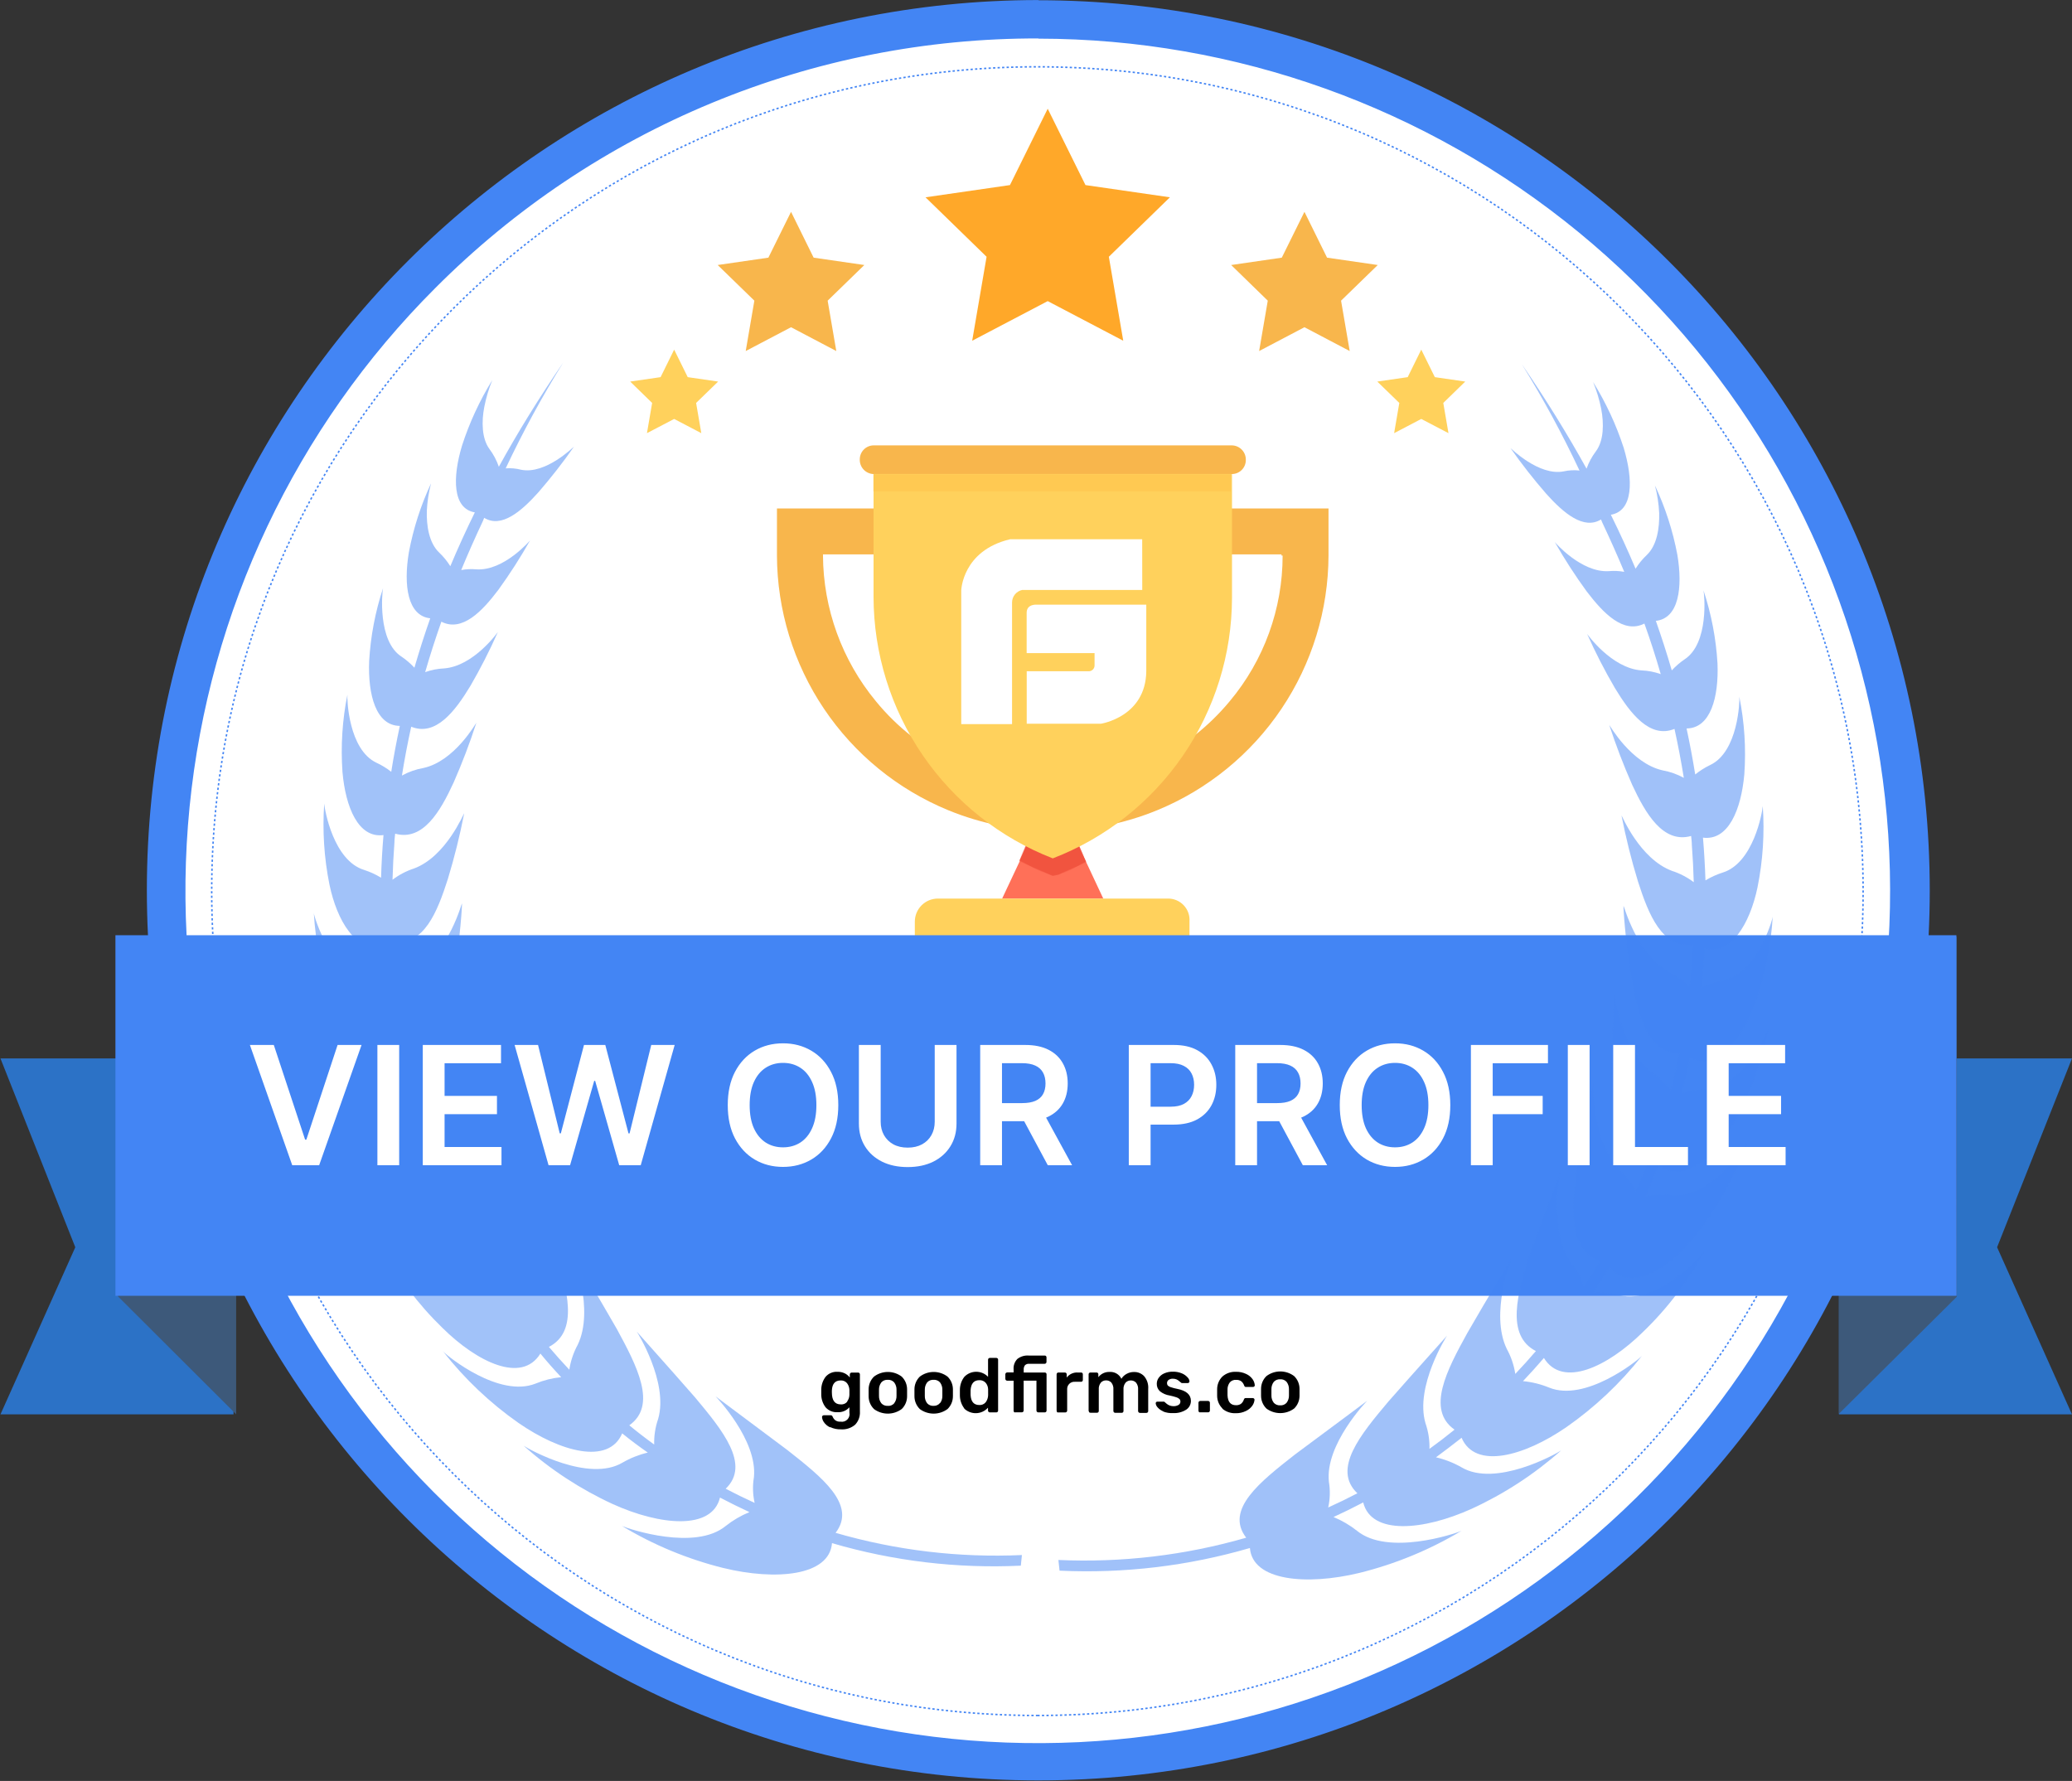 <svg width="2756" height="2369" viewBox="0 0 2756 2369" fill="none" xmlns="http://www.w3.org/2000/svg">
<rect x="0" y="0" width="2756" height="2369" fill="#333333" stroke="none"/>
<path d="M1381.06 2342.71C741.332 2342.71 220.878 1823.39 220.878 1184.46C220.878 545.522 741.332 25.862 1381.06 25.862C2020.8 25.862 2541.25 545.182 2541.25 1184.12C2541.25 1823.05 2020.8 2342.71 1381.06 2342.71Z" fill="white"/>
<path d="M1381.06 51.402C1643.34 51.566 1897.45 142.656 2100.09 309.153C2302.73 475.649 2441.38 707.252 2492.4 964.503C2543.43 1221.75 2503.68 1488.74 2379.92 1719.97C2256.17 1951.2 2056.06 2132.37 1813.7 2232.62C1571.34 2332.86 1301.72 2345.98 1050.77 2269.74C799.827 2193.5 583.077 2032.61 437.454 1814.49C291.831 1596.37 226.343 1334.5 252.147 1073.51C277.952 812.525 393.453 568.556 578.972 383.171C684.145 277.572 809.202 193.859 946.918 136.87C1084.63 79.881 1232.28 50.746 1381.32 51.147M1381.32 0.066C726.177 0.322 195.336 530.283 195.336 1184.12C195.336 1837.95 726.177 2368.25 1381.06 2368.25C2035.95 2368.25 2566.79 1838.2 2566.79 1184.46C2566.79 530.709 2035.87 0.322 1381.06 0.322L1381.32 0.066Z" fill="#4385F4"/>
<path d="M1379.87 2281.92C1986.4 2281.92 2478.16 1790.95 2478.16 1185.39C2478.16 579.832 1986.4 88.861 1379.87 88.861C773.344 88.861 281.582 579.832 281.582 1185.39C281.582 1790.95 773.344 2281.92 1379.87 2281.92Z" stroke="#4385F4" stroke-width="2" stroke-miterlimit="10" stroke-dasharray="3 3"/>
<path d="M1467.48 1195.27H1332.96L1355.95 1146.4L1375.79 1100.6H1424.74L1444.58 1146.4L1467.48 1195.27Z" fill="#FF7058"/>
<path d="M1553.05 1195.27H1247.4C1239.31 1195.29 1231.56 1198.51 1225.84 1204.21C1220.11 1209.92 1216.88 1217.66 1216.83 1225.75V1324.93H1582.16V1225.75C1582.45 1221.79 1581.9 1217.82 1580.57 1214.09C1579.23 1210.36 1577.12 1206.95 1574.39 1204.08C1571.66 1201.21 1568.35 1198.95 1564.69 1197.43C1561.03 1195.91 1557.09 1195.17 1553.13 1195.27" fill="#FFD15C"/>
<mask id="mask0_903_74" style="mask-type:luminance" maskUnits="userSpaceOnUse" x="1355" y="1099" width="90" height="66">
<path d="M1444.58 1146.4C1432.65 1152.71 1420.4 1158.39 1407.88 1163.43L1400.22 1164.96L1392.56 1161.9C1380.04 1156.86 1367.79 1151.18 1355.86 1144.87L1375.7 1099.07H1423.04L1444.58 1146.4Z" fill="white"/>
</mask>
<g mask="url(#mask0_903_74)">
<path d="M1487.15 1056.5H1313.38V1207.27H1487.15V1056.5Z" fill="#F1543F"/>
</g>
<path d="M1638.69 592.431H1161.92C1157.08 592.497 1152.47 594.447 1149.05 597.866C1145.63 601.284 1143.68 605.901 1143.61 610.735C1143.49 613.245 1143.86 615.756 1144.72 618.119C1145.58 620.482 1146.89 622.65 1148.6 624.497C1150.3 626.344 1152.36 627.833 1154.65 628.876C1156.93 629.919 1159.41 630.495 1161.92 630.572H1638.69C1643.54 630.528 1648.18 628.588 1651.62 625.167C1655.06 621.746 1657.02 617.116 1657.08 612.268C1657.21 609.75 1656.83 607.234 1655.97 604.865C1655.11 602.497 1653.78 600.324 1652.07 598.476C1650.36 596.628 1648.29 595.141 1645.99 594.103C1643.7 593.065 1641.21 592.496 1638.69 592.431ZM1033.44 676.374V738.948C1033.7 811.591 1055.47 882.53 1096.01 942.816C1136.54 1003.1 1194.01 1050.04 1261.19 1077.7C1350.29 1114.29 1450.23 1114.29 1539.34 1077.7C1606.51 1050.04 1663.99 1003.1 1704.52 942.816C1745.05 882.53 1766.82 811.591 1767.08 738.948V676.374H1033.44ZM1706.04 738.948C1706.09 809.792 1681.19 878.391 1635.72 932.714C1607 967.353 1571.04 995.276 1530.37 1014.52C1489.7 1033.75 1445.3 1043.84 1400.31 1044.07C1355.27 1044.17 1310.78 1034.22 1270.07 1014.96C1229.36 995.697 1193.46 967.6 1164.98 932.714C1119.91 878.16 1095.07 809.711 1094.66 738.948V737.415H1704.51V738.948H1706.04Z" fill="#F8B64C"/>
<path d="M1638.7 630.657V795.392C1638.56 870.444 1615.72 943.699 1573.17 1005.53C1530.62 1067.35 1470.36 1114.86 1400.31 1141.8C1330.17 1114.53 1269.9 1066.73 1227.37 1004.65C1184.84 942.572 1162.03 869.108 1161.92 793.859V630.657H1638.7Z" fill="#FFD15C"/>
<mask id="mask1_903_74" style="mask-type:luminance" maskUnits="userSpaceOnUse" x="1161" y="630" width="477" height="24">
<path d="M1637.16 630.657H1161.83V653.558H1637.16V630.657Z" fill="white"/>
</mask>
<g mask="url(#mask1_903_74)">
<path d="M1679.73 588.09H1119.26V696.125H1679.73V588.09Z" fill="#FFC952"/>
</g>
<path d="M1379.28 804.331C1379.28 804.331 1365.57 802.969 1365.57 815.058V868.778H1455.9V884.868C1455.94 885.975 1455.75 887.077 1455.33 888.102C1454.91 889.126 1454.27 890.049 1453.47 890.807C1452.66 891.565 1451.7 892.142 1450.65 892.498C1449.6 892.854 1448.49 892.981 1447.39 892.871H1365.65V962.681H1464.42C1464.42 962.681 1524.01 953.572 1524.69 892.871V804.331H1379.28ZM1519.25 717.324H1343.52C1279.92 732.392 1278.56 785.431 1278.56 785.431V963.192H1346.16V801.436C1346.15 797.523 1347.5 793.728 1349.96 790.688C1352.43 787.649 1355.86 785.552 1359.69 784.75H1519.33L1519.25 717.324Z" fill="white"/>
<path opacity="0.5" d="M827.066 2029.76L826.13 2029.16C826.13 2029.16 826.471 2029.42 827.066 2029.76ZM696.208 1923.42L695.527 1922.74C695.527 1922.74 695.782 1923.08 696.208 1923.42ZM589.529 1797.85L589.103 1797.17C589.103 1797.17 589.189 1797.85 589.529 1797.85ZM417.634 1215.19V1214.68C417.634 1214.68 417.208 1214.93 417.634 1215.27V1215.19ZM431.171 1068.5C431.212 1068.22 431.212 1067.93 431.171 1067.65C431.171 1067.65 431.086 1067.99 431.171 1068.5ZM462.076 923.775C462.076 923.775 462.161 923.519 462.076 923.689V923.775Z" fill="#4385F4"/>
<g opacity="0.5">
<path d="M1359.27 2068.49C1275.6 2072.29 1191.87 2062.31 1111.43 2038.95C1140.21 2001.58 1092.61 1964.54 1047.15 1928.7C999.473 1893.11 951.71 1857.44 951.71 1857.36C951.71 1857.27 1007.9 1915.33 1002.79 1965.05C1000.91 1976.36 1001.22 1987.92 1003.73 1999.11C990.675 1993.15 977.847 1986.88 965.247 1980.29C998.706 1948.2 960.82 1902.22 924.38 1858.64C885.897 1814.62 846.989 1771.46 846.989 1771.29C846.989 1771.12 889.558 1838.37 875.425 1887.41C871.619 1898.35 869.831 1909.89 870.147 1921.46C858.795 1913.29 847.755 1904.78 837.028 1895.92C874.659 1869.36 847.159 1816.92 820.426 1767.71C791.819 1717.74 762.276 1669.21 762.191 1669.04C762.105 1668.87 791.053 1742.09 768.406 1788.83C762.796 1799.13 759.022 1810.34 757.253 1821.94C747.887 1812.01 738.834 1801.91 730.093 1791.63C770.364 1770.86 754.698 1715.01 737.585 1661.63C718.599 1607.66 698.166 1556.92 698.422 1556.15C698.677 1555.39 713.661 1632.09 683.352 1675.34C675.975 1684.7 670.219 1695.24 666.324 1706.5C659.059 1695.15 652.078 1683.8 645.38 1672.45C687.95 1657.46 682.756 1599.91 675.179 1545.43C665.899 1489.75 654.49 1437.39 654.49 1436.79C654.49 1436.2 656.874 1513.42 619.924 1551.39C611.236 1559.64 603.934 1569.24 598.298 1579.82C594.949 1572.1 591.686 1564.33 588.507 1556.49C586.038 1550.45 583.74 1544.4 581.441 1538.36C624.606 1530.27 628.523 1475.79 629.715 1423.94C629.715 1371.07 626.564 1321.1 626.394 1320.59C626.224 1320.08 617.88 1391.5 577.184 1422.32C567.665 1428.94 559.271 1437.05 552.323 1446.33C548.066 1429.98 544.263 1413.58 540.915 1397.12C583.484 1395.93 595.318 1346.04 603.747 1297.6C612.176 1249.16 614.9 1202.16 614.475 1201.65C614.049 1201.14 597.447 1266.1 554.877 1289.34C544.754 1294.36 535.522 1301 527.548 1309.01C525.505 1290.39 524 1271.75 523.036 1253.07C564.072 1258.01 581.611 1213.06 595.659 1169.39C604.425 1140.55 611.7 1111.28 617.455 1081.7C616.859 1081.7 593.445 1139.42 550.621 1155.26C540.342 1158.62 530.701 1163.68 522.099 1170.24C522.553 1153.61 523.404 1137.06 524.653 1120.61C524.653 1116.69 525.249 1112.86 525.59 1108.94C562.625 1119.24 585.698 1079.32 603.407 1040.83C614.812 1014.88 624.9 988.373 633.631 961.404C633.205 961.404 604.939 1012.48 563.136 1021.59C553.135 1023.33 543.495 1026.72 534.614 1031.64C538.077 1009.9 542.192 988.25 546.96 966.682C579.483 979.878 605.195 946.25 625.543 912.622C639.074 889.327 651.323 865.312 662.238 840.683C662.238 840.683 630.14 886.23 590.466 889.125C581.948 889.497 573.537 891.162 565.52 894.063C571.99 871.701 579.17 849.339 587.06 826.977C614.645 841.024 641.208 813.355 663.004 784.409C678.232 763.358 692.274 741.473 705.062 718.856C705.062 718.856 670.241 759.72 633.716 757.337C626.95 756.729 620.134 757.044 613.453 758.273C622.421 736.592 632.042 714.855 642.315 693.06L644.018 688.804C666.92 702.936 693.398 680.29 716.216 654.75C733.017 635.386 748.79 615.153 763.468 594.134C763.042 594.134 726.007 631.423 693.228 624.868C686.513 623.098 679.549 622.465 672.625 622.995C695.434 574.594 721.019 527.55 749.249 482.097C716.897 529.347 688.545 575.319 663.515 620.866C660.626 612.475 656.462 604.578 651.17 597.454C640.612 583.322 640.442 560.506 644.188 541.095C646.588 528.947 650.152 517.059 654.831 505.594C637.956 532.902 624.435 562.143 614.56 592.687C601.619 635.68 601.959 676.544 631.588 681.567C619.838 705.461 608.969 729.327 598.979 753.165C594.836 746.513 589.857 740.419 584.165 735.032C570.628 722.176 567.137 699.275 567.733 679.439C568.335 667.103 570.218 654.862 573.353 642.916C559.677 672.2 549.751 703.092 543.809 734.861C536.573 778.45 542.022 819.144 572.246 822.465C564.583 844.316 557.574 866.224 551.216 888.188C546.127 882.664 540.413 877.75 534.189 873.545C501.836 852.858 508.307 787.304 509.498 782.366C499.146 813.747 492.935 846.345 491.023 879.334C489.235 924.285 500.133 965.235 531.72 965.575V966.086C527.406 986.121 523.632 1006.3 520.396 1026.62C514.351 1021.88 507.78 1017.85 500.814 1014.61C463.438 997.075 461.48 929.479 462.076 924.115C455.306 957.892 453.101 992.424 455.52 1026.79C459.607 1073.78 476.635 1115.24 510.094 1110.81C508.505 1129.66 507.427 1148.56 506.859 1167.51C499.755 1163.16 492.151 1159.67 484.212 1157.13C443.601 1144.61 431.852 1077.44 431.256 1068.93C428.75 1104.89 431.07 1141.02 438.152 1176.37C448.199 1224.89 473.74 1267.55 507.881 1256.82C508.846 1274.19 510.265 1291.56 512.138 1308.92C503.698 1304.92 494.766 1302.06 485.574 1300.41C440.451 1293 418.826 1221.83 417.463 1215.27C419.797 1253.8 427.447 1291.82 440.195 1328.25C458.075 1378.73 491.79 1420.96 526.611 1402.49C529.903 1418.32 533.593 1434.13 537.679 1449.91C527.727 1446.58 517.346 1444.72 506.859 1444.37C457.649 1443.09 424.019 1368.26 422.997 1363.66C431.058 1404.24 444.876 1443.46 464.034 1480.13C491.108 1531.8 534.189 1572.33 567.989 1544.83C573.267 1558.74 578.943 1572.56 585.017 1586.29C573.642 1584.01 561.988 1583.46 550.45 1584.67C498.09 1590.46 450.412 1514.35 449.901 1511.54C464.645 1553.39 485.534 1592.82 511.882 1628.52C549.258 1679.6 602.215 1716.21 632.865 1680.36C639.676 1691.72 646.771 1703.07 654.149 1714.42C642.506 1713.73 630.826 1714.79 619.498 1717.57C567.308 1730.85 506.178 1659 507.2 1658.4C528.576 1698.41 556.034 1734.85 588.592 1766.43C634.653 1811.98 694.079 1840.76 718.77 1800.49C727.738 1811.39 736.961 1821.86 746.44 1831.9C734.73 1833.04 723.254 1835.91 712.384 1840.42C664.111 1859.66 596 1804.66 589.529 1797.85C618.051 1834.24 651.789 1866.23 689.652 1892.77C745.248 1931.26 809.613 1948.96 827.577 1906.65C838.588 1915.56 849.94 1924.08 861.633 1932.19C849.833 1934.99 838.503 1939.49 828.003 1945.56C783.39 1972.12 704.552 1928.53 696.549 1923.08C731.891 1954.61 771.715 1980.72 814.721 2000.55C878.15 2029.42 947.027 2035.72 957.669 1992.04C970.497 1998.8 983.552 2005.24 996.833 2011.37C985.494 2016.02 974.861 2022.24 965.247 2029.84C924.806 2063.21 837.538 2034.27 827.322 2029.84C869.158 2055.06 914.527 2073.88 961.926 2085.69C1031.74 2102.72 1103.17 2096.42 1106.66 2052.66C1188.14 2076.52 1273.02 2086.65 1357.82 2082.62L1359.27 2068.49Z" fill="#4385F4"/>
</g>
<path d="M1711.32 1865.96C1713.47 1863.12 1714.58 1859.64 1714.47 1856.08C1714.47 1855.4 1714.47 1854.07 1714.47 1852.08C1714.47 1850.09 1714.47 1848.76 1714.47 1848.08C1714.6 1844.49 1713.48 1840.98 1711.32 1838.12C1710.25 1836.94 1708.93 1836.02 1707.46 1835.42C1705.98 1834.83 1704.39 1834.59 1702.8 1834.71C1701.22 1834.6 1699.63 1834.84 1698.16 1835.43C1696.68 1836.02 1695.36 1836.94 1694.29 1838.12C1692.13 1840.98 1691.01 1844.49 1691.14 1848.08V1856.08C1691.01 1859.64 1692.13 1863.13 1694.29 1865.96C1695.36 1867.13 1696.68 1868.04 1698.16 1868.63C1699.63 1869.22 1701.22 1869.47 1702.8 1869.36C1704.39 1869.48 1705.98 1869.24 1707.46 1868.65C1708.93 1868.06 1710.25 1867.14 1711.32 1865.96ZM1684.41 1873.53C1682.16 1871.31 1680.38 1868.66 1679.16 1865.73C1677.95 1862.81 1677.33 1859.67 1677.35 1856.51V1847.48C1677.33 1844.31 1677.96 1841.17 1679.19 1838.24C1680.42 1835.31 1682.22 1832.67 1684.5 1830.46C1689.81 1826.44 1696.28 1824.27 1702.93 1824.27C1709.59 1824.27 1716.06 1826.44 1721.37 1830.46C1723.64 1832.67 1725.45 1835.31 1726.68 1838.24C1727.91 1841.17 1728.53 1844.31 1728.52 1847.48C1728.52 1848.28 1728.52 1849.78 1728.52 1851.99C1728.52 1854.21 1728.52 1855.71 1728.52 1856.51C1728.53 1859.67 1727.92 1862.81 1726.7 1865.73C1725.49 1868.66 1723.7 1871.31 1721.45 1873.53C1716.09 1877.53 1709.58 1879.69 1702.89 1879.69C1696.2 1879.69 1689.69 1877.53 1684.33 1873.53H1684.41ZM1626.01 1873.53C1623.75 1871.31 1621.96 1868.66 1620.75 1865.74C1619.54 1862.81 1618.92 1859.67 1618.94 1856.51V1847.99C1618.92 1844.83 1619.54 1841.69 1620.75 1838.76C1621.96 1835.84 1623.75 1833.19 1626.01 1830.97C1630.97 1826.66 1637.41 1824.44 1643.97 1824.75C1648.68 1824.62 1653.35 1825.61 1657.6 1827.65C1661 1829.18 1663.94 1831.59 1666.11 1834.63C1667.76 1836.96 1668.76 1839.7 1669 1842.54C1669.04 1842.86 1668.99 1843.18 1668.88 1843.48C1668.76 1843.78 1668.57 1844.04 1668.32 1844.25C1667.84 1844.7 1667.2 1844.94 1666.54 1844.93H1657.43C1656.85 1844.99 1656.28 1844.84 1655.81 1844.5C1655.35 1844.01 1655 1843.43 1654.79 1842.8C1654.04 1840.57 1652.64 1838.62 1650.78 1837.18C1648.88 1835.97 1646.65 1835.38 1644.4 1835.48C1642.83 1835.33 1641.24 1835.54 1639.77 1836.1C1638.29 1836.67 1636.96 1837.56 1635.89 1838.71C1633.69 1841.59 1632.57 1845.15 1632.74 1848.76V1855.91C1633.13 1864.77 1636.88 1869.19 1643.97 1869.19C1646.25 1869.3 1648.51 1868.71 1650.44 1867.49C1652.32 1866.04 1653.72 1864.05 1654.45 1861.79C1654.63 1861.18 1654.95 1860.63 1655.38 1860.17C1655.87 1859.79 1656.47 1859.61 1657.09 1859.66H1666.2C1666.86 1859.64 1667.5 1859.89 1667.98 1860.34C1668.23 1860.54 1668.42 1860.81 1668.54 1861.1C1668.65 1861.4 1668.7 1861.72 1668.66 1862.04C1668.38 1864.83 1667.39 1867.5 1665.77 1869.79C1663.6 1872.85 1660.66 1875.28 1657.26 1876.85C1652.97 1878.97 1648.24 1879.99 1643.46 1879.83C1637 1880.11 1630.67 1877.92 1625.75 1873.7L1626.01 1873.53ZM1594.76 1878.05C1594.54 1877.82 1594.37 1877.56 1594.25 1877.26C1594.14 1876.97 1594.08 1876.66 1594.08 1876.34V1865.96C1594.08 1865.3 1594.34 1864.67 1594.81 1864.21C1595.27 1863.75 1595.9 1863.49 1596.55 1863.49H1606.85C1607.51 1863.49 1608.14 1863.75 1608.6 1864.21C1609.06 1864.67 1609.32 1865.3 1609.32 1865.96V1876.26C1609.32 1876.89 1609.08 1877.5 1608.64 1877.96C1608.41 1878.2 1608.13 1878.38 1607.82 1878.5C1607.51 1878.61 1607.18 1878.66 1606.85 1878.64H1596.55C1596.2 1878.73 1595.83 1878.74 1595.48 1878.66C1595.13 1878.59 1594.79 1878.44 1594.51 1878.22L1594.76 1878.05ZM1547.43 1877.45C1544.45 1876.26 1541.8 1874.4 1539.68 1872C1538.29 1870.53 1537.43 1868.65 1537.21 1866.64C1537.2 1866.34 1537.26 1866.03 1537.38 1865.76C1537.49 1865.48 1537.67 1865.23 1537.89 1865.02C1538.11 1864.82 1538.36 1864.66 1538.64 1864.56C1538.92 1864.46 1539.21 1864.41 1539.51 1864.42H1548.02C1548.31 1864.44 1548.6 1864.52 1548.85 1864.67C1549.1 1864.82 1549.32 1865.03 1549.47 1865.28L1551.77 1867.23C1552.98 1868.26 1554.36 1869.07 1555.86 1869.62C1557.46 1870.2 1559.17 1870.49 1560.88 1870.47C1563.2 1870.56 1565.5 1870 1567.52 1868.85C1568.32 1868.4 1568.97 1867.75 1569.42 1866.95C1569.87 1866.16 1570.1 1865.25 1570.07 1864.34C1570.12 1863.12 1569.7 1861.93 1568.88 1861.02C1567.69 1859.91 1566.26 1859.1 1564.71 1858.64C1561.75 1857.67 1558.74 1856.87 1555.68 1856.25C1550.98 1855.53 1546.55 1853.6 1542.83 1850.63C1541.45 1849.36 1540.36 1847.8 1539.64 1846.07C1538.92 1844.33 1538.58 1842.46 1538.66 1840.59C1538.67 1837.81 1539.53 1835.11 1541.13 1832.84C1542.98 1830.22 1545.51 1828.16 1548.45 1826.88C1552.09 1825.27 1556.04 1824.48 1560.03 1824.58C1564.11 1824.49 1568.17 1825.24 1571.95 1826.8C1574.84 1827.96 1577.43 1829.77 1579.52 1832.07C1581.04 1833.5 1581.98 1835.44 1582.16 1837.52C1582.14 1838.1 1581.9 1838.65 1581.49 1839.06C1581.08 1839.47 1580.53 1839.71 1579.95 1839.74H1572.29C1571.96 1839.74 1571.63 1839.67 1571.33 1839.52C1571.03 1839.37 1570.78 1839.15 1570.58 1838.88L1568.29 1837.01C1567.25 1836.09 1566.07 1835.35 1564.79 1834.8C1563.31 1834.21 1561.71 1833.92 1560.11 1833.95C1558.05 1833.82 1556.01 1834.39 1554.32 1835.56C1553.67 1836.06 1553.14 1836.71 1552.79 1837.45C1552.43 1838.19 1552.26 1839 1552.28 1839.82C1552.23 1840.92 1552.56 1842 1553.22 1842.89C1554.3 1843.98 1555.65 1844.77 1557.13 1845.18C1559.91 1846.12 1562.76 1846.86 1565.65 1847.4C1577.91 1849.78 1584.04 1855.12 1584.04 1863.4C1584.06 1865.73 1583.5 1868.03 1582.4 1870.09C1581.3 1872.14 1579.69 1873.89 1577.74 1875.15C1572.5 1878.44 1566.37 1880.02 1560.2 1879.66C1555.79 1879.89 1551.38 1879.2 1547.26 1877.62L1547.43 1877.45ZM1448.67 1878.05C1448.44 1877.82 1448.27 1877.56 1448.15 1877.26C1448.04 1876.97 1447.98 1876.66 1447.98 1876.34V1828.16C1447.96 1827.83 1448.01 1827.5 1448.13 1827.19C1448.25 1826.88 1448.43 1826.6 1448.67 1826.37C1449.12 1825.93 1449.73 1825.69 1450.37 1825.69H1458.46C1458.79 1825.66 1459.12 1825.71 1459.43 1825.82C1459.74 1825.94 1460.02 1826.12 1460.26 1826.35C1460.49 1826.59 1460.67 1826.87 1460.79 1827.18C1460.9 1827.49 1460.95 1827.83 1460.93 1828.16V1831.9C1462.66 1829.65 1464.91 1827.84 1467.49 1826.63C1470.07 1825.41 1472.89 1824.83 1475.74 1824.92C1478.99 1824.67 1482.24 1825.4 1485.07 1827.03C1487.89 1828.65 1490.16 1831.09 1491.58 1834.03C1493.28 1831.26 1495.69 1829 1498.56 1827.48C1501.52 1825.83 1504.87 1824.98 1508.26 1825.01C1510.82 1824.92 1513.37 1825.39 1515.74 1826.37C1518.1 1827.35 1520.23 1828.83 1521.97 1830.71C1525.89 1835.48 1527.78 1841.59 1527.25 1847.74V1877.02C1527.25 1877.66 1527 1878.27 1526.57 1878.73C1526.34 1878.96 1526.06 1879.14 1525.75 1879.26C1525.44 1879.38 1525.11 1879.43 1524.78 1879.41H1516.27C1515.61 1879.41 1514.98 1879.15 1514.52 1878.68C1514.06 1878.22 1513.8 1877.59 1513.8 1876.94V1848.42C1514.09 1845.09 1513.11 1841.78 1511.07 1839.14C1510.16 1838.19 1509.06 1837.44 1507.85 1836.94C1506.63 1836.44 1505.32 1836.2 1504.01 1836.24C1502.73 1836.22 1501.47 1836.47 1500.29 1836.97C1499.12 1837.47 1498.06 1838.21 1497.19 1839.14C1495.09 1841.75 1494.08 1845.08 1494.38 1848.42V1876.94C1494.38 1877.57 1494.14 1878.18 1493.7 1878.64C1493.47 1878.88 1493.19 1879.06 1492.88 1879.18C1492.58 1879.29 1492.25 1879.34 1491.92 1879.32H1483.4C1482.75 1879.32 1482.12 1879.06 1481.66 1878.6C1481.19 1878.14 1480.93 1877.51 1480.93 1876.85V1848.33C1481.24 1845.01 1480.27 1841.69 1478.21 1839.05C1477.3 1838.1 1476.21 1837.35 1474.99 1836.85C1473.77 1836.35 1472.46 1836.11 1471.14 1836.16C1469.87 1836.14 1468.6 1836.39 1467.43 1836.88C1466.26 1837.38 1465.2 1838.12 1464.33 1839.05C1462.23 1841.67 1461.22 1844.99 1461.52 1848.33V1876.85C1461.52 1877.49 1461.28 1878.1 1460.84 1878.56C1460.61 1878.79 1460.33 1878.97 1460.02 1879.09C1459.71 1879.21 1459.38 1879.26 1459.05 1879.24H1450.54C1450.13 1879.27 1449.71 1879.19 1449.34 1879.01C1448.97 1878.83 1448.65 1878.56 1448.41 1878.22L1448.67 1878.05ZM1406.1 1878.05C1405.88 1877.82 1405.7 1877.56 1405.59 1877.26C1405.47 1876.97 1405.41 1876.66 1405.41 1876.34V1828.24C1405.39 1827.9 1405.44 1827.56 1405.56 1827.23C1405.68 1826.91 1405.86 1826.62 1406.1 1826.37C1406.32 1826.15 1406.59 1825.98 1406.88 1825.86C1407.17 1825.74 1407.48 1825.68 1407.8 1825.69H1416.31C1416.65 1825.68 1416.99 1825.73 1417.3 1825.86C1417.62 1825.98 1417.91 1826.17 1418.15 1826.41C1418.38 1826.65 1418.57 1826.94 1418.7 1827.25C1418.82 1827.57 1418.88 1827.9 1418.87 1828.24V1832.41C1420.57 1830.16 1422.81 1828.36 1425.38 1827.19C1427.95 1826.01 1430.78 1825.5 1433.6 1825.69H1437.85C1438.18 1825.66 1438.52 1825.71 1438.83 1825.82C1439.14 1825.94 1439.42 1826.12 1439.66 1826.35C1439.89 1826.59 1440.07 1826.87 1440.19 1827.18C1440.3 1827.49 1440.35 1827.83 1440.32 1828.16V1835.65C1440.32 1836.28 1440.08 1836.89 1439.64 1837.35C1439.41 1837.59 1439.13 1837.77 1438.82 1837.89C1438.51 1838 1438.18 1838.05 1437.85 1838.03H1429.76C1428.38 1837.92 1426.99 1838.1 1425.69 1838.58C1424.39 1839.06 1423.2 1839.81 1422.22 1840.79C1421.24 1841.77 1420.49 1842.96 1420.01 1844.26C1419.53 1845.56 1419.35 1846.95 1419.46 1848.33V1876.34C1419.46 1877 1419.2 1877.63 1418.74 1878.09C1418.28 1878.55 1417.65 1878.81 1416.99 1878.81H1407.37C1407.05 1878.84 1406.73 1878.8 1406.42 1878.7C1406.11 1878.6 1405.83 1878.43 1405.59 1878.22L1406.1 1878.05ZM1348.88 1878.05C1348.66 1877.82 1348.49 1877.56 1348.37 1877.26C1348.25 1876.97 1348.2 1876.66 1348.2 1876.34V1836.59H1339.69C1339.03 1836.59 1338.4 1836.33 1337.94 1835.86C1337.48 1835.4 1337.22 1834.77 1337.22 1834.12V1828.07C1337.22 1827.42 1337.48 1826.79 1337.94 1826.33C1338.4 1825.86 1339.03 1825.6 1339.69 1825.6H1348.2V1821.52C1348 1818.98 1348.34 1816.43 1349.21 1814.03C1350.07 1811.64 1351.44 1809.46 1353.22 1807.64C1357.54 1804.3 1362.94 1802.69 1368.38 1803.13H1389.49C1389.82 1803.1 1390.16 1803.15 1390.47 1803.26C1390.78 1803.38 1391.06 1803.56 1391.3 1803.79C1391.53 1804.03 1391.71 1804.31 1391.83 1804.62C1391.94 1804.93 1391.99 1805.27 1391.96 1805.6V1811.64C1391.96 1812.3 1391.7 1812.92 1391.24 1813.39C1390.78 1813.85 1390.15 1814.11 1389.49 1814.11H1368.89C1367.87 1814 1366.83 1814.12 1365.86 1814.46C1364.89 1814.8 1364.01 1815.35 1363.27 1816.07C1362.04 1817.83 1361.47 1819.97 1361.65 1822.11V1825.69H1389.58C1389.91 1825.66 1390.24 1825.71 1390.55 1825.82C1390.86 1825.94 1391.15 1826.12 1391.38 1826.35C1391.62 1826.59 1391.8 1826.87 1391.91 1827.18C1392.03 1827.49 1392.07 1827.83 1392.05 1828.16V1876.34C1392.05 1876.98 1391.8 1877.59 1391.37 1878.05C1391.14 1878.28 1390.86 1878.46 1390.55 1878.58C1390.24 1878.7 1389.91 1878.75 1389.58 1878.73H1381.07C1380.41 1878.73 1379.78 1878.47 1379.32 1878C1378.86 1877.54 1378.6 1876.91 1378.6 1876.26V1836.5H1361.57V1876.26C1361.57 1876.89 1361.32 1877.5 1360.89 1877.96C1360.66 1878.2 1360.38 1878.38 1360.07 1878.5C1359.76 1878.61 1359.43 1878.66 1359.1 1878.64H1350.59C1350.21 1878.76 1349.81 1878.78 1349.43 1878.71C1349.04 1878.63 1348.68 1878.46 1348.37 1878.22L1348.88 1878.05ZM1311.17 1865.19C1313.13 1862.49 1314.23 1859.25 1314.32 1855.91C1314.32 1855.12 1314.32 1853.81 1314.32 1851.99C1314.32 1850.18 1314.32 1848.84 1314.32 1847.99C1314.24 1844.89 1313.13 1841.89 1311.17 1839.48C1310.11 1838.27 1308.8 1837.32 1307.32 1836.7C1305.85 1836.08 1304.25 1835.81 1302.65 1835.9C1295.39 1835.9 1291.5 1840.39 1290.99 1849.36V1855.49C1291.44 1864.45 1295.33 1868.94 1302.65 1868.94C1304.27 1869.04 1305.88 1868.75 1307.36 1868.1C1308.85 1867.45 1310.15 1866.45 1311.17 1865.19ZM1282.81 1873.7C1278.9 1868.66 1276.77 1862.46 1276.77 1856.08V1848.93C1276.73 1842.58 1278.83 1836.4 1282.73 1831.39C1284.77 1829.28 1287.22 1827.59 1289.92 1826.44C1292.63 1825.29 1295.54 1824.7 1298.48 1824.7C1301.42 1824.7 1304.33 1825.29 1307.04 1826.44C1309.74 1827.59 1312.19 1829.28 1314.23 1831.39V1808.75C1314.21 1808.42 1314.26 1808.09 1314.38 1807.78C1314.49 1807.47 1314.68 1807.19 1314.91 1806.96C1315.37 1806.52 1315.98 1806.28 1316.61 1806.28H1325.13C1325.46 1806.25 1325.79 1806.3 1326.1 1806.41C1326.41 1806.53 1326.7 1806.71 1326.93 1806.94C1327.17 1807.18 1327.35 1807.46 1327.46 1807.77C1327.58 1808.08 1327.62 1808.42 1327.6 1808.75V1876.34C1327.6 1876.98 1327.35 1877.59 1326.92 1878.05C1326.69 1878.28 1326.41 1878.46 1326.1 1878.58C1325.79 1878.7 1325.46 1878.75 1325.13 1878.73H1316.61C1315.96 1878.73 1315.33 1878.47 1314.87 1878C1314.41 1877.54 1314.15 1876.91 1314.15 1876.26V1872.51C1312.13 1874.74 1309.68 1876.54 1306.95 1877.79C1304.21 1879.04 1301.25 1879.72 1298.24 1879.78C1295.24 1879.85 1292.25 1879.3 1289.47 1878.16C1286.68 1877.03 1284.16 1875.34 1282.05 1873.19L1282.81 1873.7ZM1250.29 1866.64C1252.44 1863.8 1253.55 1860.32 1253.44 1856.76C1253.44 1856.08 1253.44 1854.75 1253.44 1852.76C1253.44 1850.77 1253.44 1849.44 1253.44 1848.76C1253.57 1845.18 1252.46 1841.66 1250.29 1838.8C1249.23 1837.62 1247.91 1836.7 1246.43 1836.11C1244.95 1835.52 1243.36 1835.27 1241.78 1835.39C1240.19 1835.28 1238.6 1835.52 1237.13 1836.11C1235.65 1836.7 1234.33 1837.62 1233.26 1838.8C1231.1 1841.66 1229.99 1845.18 1230.11 1848.76V1856.76C1229.98 1860.32 1231.1 1863.81 1233.26 1866.64C1234.34 1867.81 1235.66 1868.72 1237.13 1869.31C1238.61 1869.9 1240.19 1870.15 1241.78 1870.04C1243.46 1870.12 1245.14 1869.8 1246.67 1869.08C1248.2 1868.37 1249.53 1867.3 1250.55 1865.96L1250.29 1866.64ZM1223.39 1874.21C1221.13 1871.99 1219.35 1869.34 1218.14 1866.41C1216.92 1863.49 1216.31 1860.35 1216.32 1857.19V1848.16C1216.31 1844.99 1216.93 1841.85 1218.16 1838.92C1219.39 1836 1221.2 1833.35 1223.47 1831.14C1228.78 1827.12 1235.25 1824.95 1241.91 1824.95C1248.56 1824.95 1255.03 1827.12 1260.34 1831.14C1262.61 1833.35 1264.42 1836 1265.65 1838.92C1266.88 1841.85 1267.5 1844.99 1267.49 1848.16C1267.49 1848.96 1267.49 1850.46 1267.49 1852.68C1267.49 1854.89 1267.49 1856.39 1267.49 1857.19C1267.51 1860.35 1266.89 1863.49 1265.68 1866.41C1264.46 1869.34 1262.68 1871.99 1260.42 1874.21C1255.06 1878.21 1248.55 1880.37 1241.86 1880.37C1235.18 1880.37 1228.67 1878.21 1223.3 1874.21H1223.39ZM1189.33 1866.64C1191.48 1863.8 1192.59 1860.32 1192.48 1856.76C1192.48 1856.08 1192.48 1854.75 1192.48 1852.76C1192.48 1850.77 1192.48 1849.44 1192.48 1848.76C1192.61 1845.18 1191.5 1841.66 1189.33 1838.8C1188.27 1837.62 1186.95 1836.7 1185.47 1836.11C1184 1835.52 1182.4 1835.27 1180.82 1835.39C1179.23 1835.28 1177.64 1835.52 1176.17 1836.11C1174.69 1836.7 1173.37 1837.62 1172.3 1838.8C1170.14 1841.66 1169.03 1845.18 1169.15 1848.76V1856.76C1169.03 1860.32 1170.14 1863.81 1172.3 1866.64C1173.38 1867.81 1174.7 1868.72 1176.17 1869.31C1177.65 1869.9 1179.23 1870.15 1180.82 1870.04C1182.57 1870.2 1184.34 1869.9 1185.94 1869.19C1187.55 1868.47 1188.95 1867.36 1190.01 1865.96L1189.33 1866.64ZM1162.43 1874.21C1160.18 1871.99 1158.39 1869.34 1157.18 1866.41C1155.96 1863.49 1155.35 1860.35 1155.36 1857.19V1848.16C1155.35 1844.99 1155.97 1841.85 1157.2 1838.92C1158.43 1836 1160.24 1833.35 1162.51 1831.14C1167.82 1827.12 1174.29 1824.95 1180.95 1824.95C1187.6 1824.95 1194.07 1827.12 1199.38 1831.14C1201.66 1833.35 1203.46 1836 1204.69 1838.92C1205.92 1841.85 1206.55 1844.99 1206.53 1848.16C1206.53 1848.96 1206.53 1850.46 1206.53 1852.68C1206.53 1854.89 1206.53 1856.39 1206.53 1857.19C1206.55 1860.35 1205.93 1863.49 1204.72 1866.41C1203.5 1869.34 1201.72 1871.99 1199.46 1874.21C1194.1 1878.21 1187.59 1880.37 1180.9 1880.37C1174.22 1880.37 1167.71 1878.21 1162.34 1874.21H1162.43ZM1126.67 1864.42C1128.63 1861.82 1129.73 1858.66 1129.82 1855.4C1129.82 1854.83 1129.82 1853.75 1129.82 1852.17C1129.82 1850.58 1129.82 1849.5 1129.82 1848.93C1129.73 1845.67 1128.63 1842.51 1126.67 1839.91C1125.64 1838.67 1124.33 1837.69 1122.85 1837.05C1121.37 1836.42 1119.76 1836.14 1118.16 1836.24C1110.78 1836.24 1106.89 1840.73 1106.49 1849.7V1852.17C1106.49 1862.78 1110.41 1868.09 1118.24 1868.09C1119.98 1868.24 1121.73 1867.95 1123.33 1867.23C1124.92 1866.52 1126.31 1865.4 1127.35 1864L1126.67 1864.42ZM1103.77 1898.48C1100.53 1896.93 1097.77 1894.55 1095.76 1891.58C1094.39 1889.62 1093.57 1887.33 1093.38 1884.94C1093.37 1884.63 1093.42 1884.31 1093.54 1884.02C1093.65 1883.72 1093.83 1883.46 1094.06 1883.24C1094.52 1882.8 1095.13 1882.56 1095.76 1882.56H1104.87C1105.45 1882.53 1106.01 1882.68 1106.49 1882.98C1107.03 1883.42 1107.42 1884.01 1107.6 1884.69C1108.36 1886.44 1109.52 1887.99 1111 1889.2C1113.04 1890.62 1115.51 1891.28 1117.99 1891.07C1119.64 1891.37 1121.34 1891.27 1122.94 1890.75C1124.53 1890.24 1125.98 1889.35 1127.15 1888.14C1128.32 1886.94 1129.18 1885.47 1129.64 1883.85C1130.11 1882.24 1130.17 1880.54 1129.82 1878.9V1871.92C1127.88 1874.13 1125.46 1875.87 1122.75 1877.01C1120.03 1878.14 1117.09 1878.64 1114.15 1878.47C1111.17 1878.69 1108.17 1878.22 1105.4 1877.1C1102.63 1875.97 1100.14 1874.23 1098.15 1872C1094.32 1866.97 1092.28 1860.79 1092.36 1854.46V1848.93C1092.3 1842.61 1094.34 1836.44 1098.15 1831.39C1100.11 1829.13 1102.56 1827.35 1105.33 1826.2C1108.09 1825.04 1111.08 1824.55 1114.07 1824.75C1117.36 1824.67 1120.63 1825.37 1123.61 1826.8C1126.24 1828.1 1128.55 1829.99 1130.33 1832.33V1828.33C1130.31 1827.98 1130.37 1827.63 1130.51 1827.31C1130.64 1826.98 1130.84 1826.69 1131.1 1826.45C1131.58 1826 1132.22 1825.76 1132.89 1825.77H1141.4C1141.71 1825.77 1142.03 1825.83 1142.32 1825.94C1142.61 1826.06 1142.88 1826.23 1143.1 1826.45C1143.34 1826.7 1143.52 1827 1143.64 1827.32C1143.76 1827.64 1143.81 1827.99 1143.78 1828.33V1877.54C1143.98 1880.73 1143.53 1883.94 1142.45 1886.96C1141.36 1889.97 1139.67 1892.73 1137.48 1895.07C1132.2 1899.59 1125.34 1901.83 1118.41 1901.29C1113.6 1901.42 1108.82 1900.43 1104.45 1898.39L1103.77 1898.48Z" fill="black"/>
<path d="M2755.97 1407.93H2445.98V1881.37H2755.97L2656.36 1659.08L2755.97 1407.93ZM0.624 1407.93H310.614V1881.37H0.624L100.151 1659.08L0.624 1407.93Z" fill="#2C72C6"/>
<path d="M2602.81 1245.41L2445.98 1407.17V1880.6L2602.81 1724.89V1245.41ZM157.024 1245.41L314.105 1414.06V1881.28L157.024 1724.55V1245.41Z" fill="#3D597A"/>
<path d="M153.533 1723.61H2602.47L2602.21 1244.05H153.533V1723.61Z" fill="#4385F4"/>
<path opacity="0.5" d="M1407.8 2075.05C1492.12 2078.85 1576.5 2068.85 1657.6 2045.42C1628.65 2007.96 1676.58 1970.76 1722.47 1934.75C1770.58 1898.99 1818.68 1863.32 1818.68 1863.15C1818.68 1862.98 1762.06 1921.29 1767.6 1971.18C1769.49 1982.49 1769.17 1994.05 1766.66 2005.24C1779.83 1999.28 1792.77 1992.98 1805.48 1986.34C1771.43 1954.16 1809.99 1908.01 1846.69 1864.34C1885.51 1820.15 1924.68 1776.91 1924.68 1776.74C1924.68 1776.57 1881.6 1844.08 1896.07 1893.2C1899.88 1904.14 1901.67 1915.68 1901.35 1927.25C1912.7 1919.08 1923.83 1910.57 1934.72 1901.71C1896.75 1875.07 1924.51 1822.45 1951.75 1773.08C1980.61 1722.93 2010.41 1674.23 2010.41 1674.15C2010.41 1674.06 1981.38 1747.36 2004.2 1794.27C2009.89 1804.62 2013.72 1815.89 2015.52 1827.56C2024.94 1817.63 2034.08 1807.5 2042.93 1797.17C2002.32 1776.31 2018.16 1720.04 2035.44 1666.83C2054.6 1612.68 2075.2 1561.77 2074.95 1561.01C2074.69 1560.24 2059.62 1637.2 2090.1 1680.19C2097.49 1689.61 2103.25 1700.2 2107.13 1711.52C2114.45 1700.17 2121.49 1688.82 2128.24 1677.47C2084.99 1662.49 2090.53 1604.68 2098.19 1549.77C2107.55 1493.92 2119.05 1441.39 2119.05 1440.8C2119.05 1440.2 2116.58 1517.42 2153.96 1555.73C2162.71 1564 2170.07 1573.63 2175.75 1584.25C2179.16 1576.47 2182.45 1568.67 2185.63 1560.84C2188.1 1554.79 2190.39 1548.66 2192.69 1542.62C2149.19 1534.1 2145.27 1479.79 2144.08 1427.86C2144.08 1374.82 2147.23 1324.76 2147.48 1324.25C2147.74 1323.74 2156 1395.42 2197.12 1426.41C2206.7 1433.04 2215.15 1441.18 2222.15 1450.5C2226.47 1434.1 2230.3 1417.64 2233.65 1401.12C2190.48 1399.93 2178.82 1349.53 2170.3 1301.26C2161.79 1252.99 2158.98 1205.57 2159.49 1204.97C2160 1204.38 2177.03 1269.68 2219.85 1292.92C2230.04 1297.96 2239.32 1304.63 2247.35 1312.67C2249.4 1294 2250.9 1275.29 2251.86 1256.56C2210.49 1261.5 2192.86 1216.47 2178.73 1172.62C2169.89 1143.71 2162.56 1114.35 2156.77 1084.68C2157.36 1084.68 2180.94 1142.57 2224.11 1158.49C2234.47 1161.84 2244.2 1166.91 2252.89 1173.47C2252.43 1156.79 2251.58 1140.19 2250.33 1123.67C2250.33 1119.75 2249.74 1115.84 2249.4 1112.01C2212.11 1122.39 2188.78 1082.29 2170.98 1043.9C2159.49 1017.9 2149.31 991.33 2140.5 964.299C2140.93 964.299 2169.45 1015.38 2211.59 1024.74C2221.44 1026.52 2230.93 1029.88 2239.69 1034.7C2236.17 1012.91 2232.03 991.201 2227.26 969.577C2194.48 982.858 2168.51 949.059 2148.08 915.346C2134.43 892.004 2122.06 867.932 2111.05 843.237C2111.05 843.237 2143.4 888.955 2183.41 891.764C2192.13 892.092 2200.74 893.757 2208.96 896.702C2202.43 873.999 2195.19 851.581 2187.24 829.446C2159.4 843.578 2132.67 815.739 2110.62 786.878C2095.21 765.754 2081 743.783 2068.05 721.07C2068.05 721.07 2103.13 762.019 2139.99 759.721C2146.81 759.109 2153.69 759.424 2160.43 760.657C2151.34 738.919 2141.64 717.125 2131.31 695.274L2129.52 691.017C2106.45 705.149 2079.71 682.504 2056.81 656.963C2039.89 637.55 2024.01 617.26 2009.22 596.177C2009.65 596.177 2046.94 633.551 2079.97 626.996C2086.84 625.46 2093.92 625.085 2100.91 625.889C2078.11 577.346 2052.53 530.159 2024.29 484.566C2056.47 531.56 2084.99 577.703 2110.28 623.42C2113.22 615.142 2117.41 607.361 2122.71 600.349C2133.35 586.217 2133.52 563.315 2129.78 543.82C2127.35 531.64 2123.76 519.723 2119.05 508.234C2136.05 535.608 2149.69 564.936 2159.66 595.581C2172.69 638.745 2172.35 679.694 2142.63 684.717C2154.49 708.725 2165.45 732.648 2175.5 756.485C2179.66 749.798 2184.67 743.675 2190.39 738.267C2204.02 725.411 2207.42 702.425 2206.91 682.504C2206.32 670.11 2204.44 657.812 2201.29 645.811C2215.08 675.163 2225.09 706.143 2231.09 738.011C2238.41 781.77 2232.96 822.55 2202.48 825.87C2210.2 847.778 2217.27 869.743 2223.68 891.764C2228.77 886.213 2234.49 881.271 2240.71 877.036C2273.49 855.582 2267.02 790.199 2265.83 785.261C2276.27 816.714 2282.53 849.401 2284.47 882.484C2286.26 927.521 2275.28 968.64 2243.44 968.981V969.492C2247.75 989.583 2251.55 1009.82 2254.84 1030.19C2260.87 1025.31 2267.44 1021.14 2274.43 1017.76C2312.14 1000.23 2314.1 932.118 2313.51 926.925C2320.34 960.807 2322.58 995.457 2320.15 1029.94C2315.97 1077.02 2298.86 1118.65 2265.15 1114.22C2266.74 1133.12 2267.84 1152.08 2268.47 1171.09C2275.63 1166.73 2283.29 1163.24 2291.28 1160.7C2332.24 1148.1 2344.07 1080.76 2344.67 1072.25C2347.22 1108.44 2344.87 1144.81 2337.69 1180.37C2327.55 1228.98 2301.84 1271.8 2267.36 1261.08C2266.4 1278.5 2264.98 1295.93 2263.1 1313.35C2271.6 1309.35 2280.59 1306.49 2289.84 1304.84C2335.3 1297.43 2357.1 1226 2357.95 1219.19C2355.6 1257.84 2347.89 1295.98 2335.05 1332.5C2317 1383.16 2283.03 1425.56 2247.86 1406.91C2244.57 1422.8 2240.83 1438.67 2236.63 1454.5C2246.67 1451.18 2257.13 1449.32 2267.7 1448.97C2317.34 1447.61 2351.22 1372.35 2352.24 1368.01C2344.11 1408.72 2330.17 1448.05 2310.87 1484.81C2283.54 1536.66 2240.12 1577.27 2206.06 1549.68C2200.72 1563.64 2195.05 1577.52 2189.03 1591.31C2200.49 1589.03 2212.23 1588.48 2223.85 1589.7C2276.64 1595.49 2324.74 1519.2 2325.25 1516.31C2310.38 1558.31 2289.31 1597.85 2262.76 1633.63C2225.05 1684.71 2171.75 1721.57 2140.84 1685.64C2133.98 1696.99 2126.82 1708.34 2119.39 1719.7C2131.14 1718.99 2142.94 1720.06 2154.38 1722.85C2207 1736.21 2268.64 1664.1 2267.62 1663.25C2245.88 1703.71 2217.92 1740.51 2184.78 1772.31C2138.29 1817.94 2078.44 1846.8 2053.58 1806.36C2044.61 1816.81 2035.33 1827.08 2025.74 1837.18C2037.64 1838.29 2049.32 1841.16 2060.39 1845.7C2108.41 1865.45 2177.62 1810.28 2183.92 1803.64C2155.19 1840.05 2121.25 1872.03 2083.2 1898.56C2027.1 1937.13 1962.31 1954.92 1944.09 1912.53C1932.74 1921.44 1921.38 1930.09 1910.03 1938.49C1921.97 1941.27 1933.45 1945.77 1944.09 1951.86C1989.04 1978.5 2068.56 1934.83 2076.56 1929.3C2040.89 1960.95 2000.72 1987.14 1957.37 2007.02C1893.43 2035.97 1823.96 2042.27 1813.23 1998.51C1800.29 2005.32 1787.12 2011.79 1773.73 2017.92C1784.93 2022.56 1795.44 2028.72 1804.97 2036.23C1845.75 2069.68 1934.04 2040.74 1944 2036.23C1901.8 2061.53 1856.06 2080.41 1808.29 2092.24C1737.97 2109.27 1665.94 2102.97 1662.53 2059.13C1580.38 2083.09 1494.82 2093.27 1409.33 2089.26L1407.8 2075.05Z" fill="#4385F4"/>
<path d="M1393.58 144.624L1443.81 246.19L1556.11 262.45L1474.89 341.54L1494.04 453.237L1393.58 400.538L1293.12 453.237L1312.27 341.54L1231.05 262.45L1343.35 246.19L1393.58 144.624Z" fill="#FFA829"/>
<path d="M1082.23 342.732L1052.17 281.776L1022.03 342.732L954.604 352.523L1003.39 399.942L991.895 466.943L1052.17 435.273L1112.37 466.943L1100.87 399.942L1149.66 352.523L1082.23 342.732Z" fill="#F8B64C"/>
<path d="M1832.56 352.523L1765.13 342.732L1735.07 281.776L1704.93 342.732L1637.59 352.523L1686.29 399.942L1674.79 466.943L1735.07 435.273L1795.27 466.943L1783.77 399.942L1832.56 352.523Z" fill="#F8B64C"/>
<path d="M914.76 501.678L896.71 465.07L878.661 501.678L838.22 507.552L867.422 535.987L860.526 576.171L896.71 557.271L932.809 576.171L925.913 535.987L955.201 507.552L914.76 501.678Z" fill="#FFD15C"/>
<path d="M1948.94 507.552L1908.5 501.678L1890.45 465.07L1872.4 501.678L1831.96 507.552L1861.25 535.987L1854.35 576.171L1890.45 557.271L1926.63 576.171L1919.74 535.987L1948.94 507.552Z" fill="#FFD15C"/>
<path d="M364.188 1390L405.828 1515.94H407.469L449.031 1390H480.906L424.5 1550H388.719L332.391 1390H364.188ZM530.965 1390V1550H501.98V1390H530.965ZM562.352 1550V1390H666.414V1414.3H591.336V1457.73H661.023V1482.03H591.336V1525.7H667.039V1550H562.352ZM729.656 1550L684.5 1390H715.672L744.5 1507.58H745.984L776.766 1390H805.125L835.984 1507.66H837.391L866.219 1390H897.391L852.234 1550H823.641L791.609 1437.73H790.359L758.25 1550H729.656ZM1115.03 1470C1115.03 1487.24 1111.8 1502.01 1105.34 1514.3C1098.93 1526.54 1090.18 1535.91 1079.09 1542.42C1068.05 1548.93 1055.52 1552.19 1041.51 1552.19C1027.5 1552.19 1014.95 1548.93 1003.86 1542.42C992.814 1535.86 984.064 1526.46 977.605 1514.22C971.199 1501.93 967.996 1487.19 967.996 1470C967.996 1452.76 971.199 1438.02 977.605 1425.78C984.064 1413.49 992.814 1404.09 1003.86 1397.58C1014.95 1391.07 1027.5 1387.81 1041.51 1387.81C1055.52 1387.81 1068.05 1391.07 1079.09 1397.58C1090.18 1404.09 1098.93 1413.49 1105.34 1425.78C1111.8 1438.02 1115.03 1452.76 1115.03 1470ZM1085.89 1470C1085.89 1457.86 1083.99 1447.63 1080.18 1439.3C1076.43 1430.91 1071.23 1424.58 1064.56 1420.31C1057.89 1415.99 1050.21 1413.83 1041.51 1413.83C1032.81 1413.83 1025.13 1415.99 1018.46 1420.31C1011.8 1424.58 1006.56 1430.91 1002.76 1439.3C999.012 1447.63 997.137 1457.86 997.137 1470C997.137 1482.14 999.012 1492.4 1002.76 1500.78C1006.56 1509.11 1011.8 1515.44 1018.46 1519.77C1025.13 1524.04 1032.81 1526.17 1041.51 1526.17C1050.21 1526.17 1057.89 1524.04 1064.56 1519.77C1071.23 1515.44 1076.43 1509.11 1080.18 1500.78C1083.99 1492.4 1085.89 1482.14 1085.89 1470ZM1243.29 1390H1272.27V1494.53C1272.27 1505.99 1269.57 1516.07 1264.15 1524.77C1258.78 1533.46 1251.23 1540.26 1241.49 1545.16C1231.75 1550 1220.37 1552.42 1207.35 1552.42C1194.28 1552.42 1182.87 1550 1173.13 1545.16C1163.39 1540.26 1155.84 1533.46 1150.48 1524.77C1145.11 1516.07 1142.43 1505.99 1142.43 1494.53V1390H1171.41V1492.11C1171.41 1498.78 1172.87 1504.71 1175.79 1509.92C1178.76 1515.13 1182.92 1519.22 1188.29 1522.19C1193.65 1525.1 1200.01 1526.56 1207.35 1526.56C1214.7 1526.56 1221.05 1525.1 1226.41 1522.19C1231.83 1519.22 1236 1515.13 1238.91 1509.92C1241.83 1504.71 1243.29 1498.78 1243.29 1492.11V1390ZM1303.78 1550V1390H1363.78C1376.07 1390 1386.38 1392.14 1394.71 1396.41C1403.1 1400.68 1409.43 1406.67 1413.7 1414.37C1418.02 1422.03 1420.18 1430.96 1420.18 1441.17C1420.18 1451.43 1418 1460.34 1413.62 1467.89C1409.3 1475.39 1402.92 1481.2 1394.48 1485.31C1386.04 1489.37 1375.68 1491.41 1363.39 1491.41H1320.65V1467.34H1359.48C1366.67 1467.34 1372.55 1466.35 1377.14 1464.37C1381.72 1462.34 1385.11 1459.4 1387.29 1455.55C1389.53 1451.64 1390.65 1446.85 1390.65 1441.17C1390.65 1435.49 1389.53 1430.65 1387.29 1426.64C1385.05 1422.58 1381.64 1419.51 1377.06 1417.42C1372.48 1415.29 1366.56 1414.22 1359.32 1414.22H1332.76V1550H1303.78ZM1386.43 1477.5L1426.04 1550H1393.7L1354.79 1477.5H1386.43ZM1501.43 1550V1390H1561.43C1573.73 1390 1584.04 1392.29 1592.37 1396.87C1600.76 1401.46 1607.08 1407.76 1611.36 1415.78C1615.68 1423.75 1617.84 1432.81 1617.84 1442.97C1617.84 1453.23 1615.68 1462.34 1611.36 1470.31C1607.03 1478.28 1600.65 1484.56 1592.21 1489.14C1583.78 1493.67 1573.39 1495.94 1561.04 1495.94H1521.28V1472.11H1557.14C1564.32 1472.11 1570.21 1470.86 1574.79 1468.36C1579.38 1465.86 1582.76 1462.42 1584.95 1458.05C1587.19 1453.67 1588.31 1448.65 1588.31 1442.97C1588.31 1437.29 1587.19 1432.29 1584.95 1427.97C1582.76 1423.65 1579.35 1420.29 1574.71 1417.89C1570.13 1415.44 1564.22 1414.22 1556.98 1414.22H1530.42V1550H1501.43ZM1643.02 1550V1390H1703.02C1715.31 1390 1725.62 1392.14 1733.95 1396.41C1742.34 1400.68 1748.67 1406.67 1752.94 1414.37C1757.26 1422.03 1759.42 1430.96 1759.42 1441.17C1759.42 1451.43 1757.23 1460.34 1752.86 1467.89C1748.54 1475.39 1742.16 1481.2 1733.72 1485.31C1725.28 1489.37 1714.92 1491.41 1702.62 1491.41H1659.89V1467.34H1698.72C1705.91 1467.34 1711.79 1466.35 1716.37 1464.37C1720.96 1462.34 1724.34 1459.4 1726.53 1455.55C1728.77 1451.64 1729.89 1446.85 1729.89 1441.17C1729.89 1435.49 1728.77 1430.65 1726.53 1426.64C1724.29 1422.58 1720.88 1419.51 1716.3 1417.42C1711.71 1415.29 1705.8 1414.22 1698.56 1414.22H1672V1550H1643.02ZM1725.67 1477.5L1765.28 1550H1732.94L1694.03 1477.5H1725.67ZM1929.07 1470C1929.07 1487.24 1925.84 1502.01 1919.38 1514.3C1912.98 1526.54 1904.23 1535.91 1893.13 1542.42C1882.09 1548.93 1869.57 1552.19 1855.55 1552.19C1841.54 1552.19 1828.99 1548.93 1817.9 1542.42C1806.86 1535.86 1798.11 1526.46 1791.65 1514.22C1785.24 1501.93 1782.04 1487.19 1782.04 1470C1782.04 1452.76 1785.24 1438.02 1791.65 1425.78C1798.11 1413.49 1806.86 1404.09 1817.9 1397.58C1828.99 1391.07 1841.54 1387.81 1855.55 1387.81C1869.57 1387.81 1882.09 1391.07 1893.13 1397.58C1904.23 1404.09 1912.98 1413.49 1919.38 1425.78C1925.84 1438.02 1929.07 1452.76 1929.07 1470ZM1899.93 1470C1899.93 1457.86 1898.03 1447.63 1894.23 1439.3C1890.48 1430.91 1885.27 1424.58 1878.6 1420.31C1871.93 1415.99 1864.25 1413.83 1855.55 1413.83C1846.86 1413.83 1839.17 1415.99 1832.51 1420.31C1825.84 1424.58 1820.61 1430.91 1816.8 1439.3C1813.05 1447.63 1811.18 1457.86 1811.18 1470C1811.18 1482.14 1813.05 1492.4 1816.8 1500.78C1820.61 1509.11 1825.84 1515.44 1832.51 1519.77C1839.17 1524.04 1846.86 1526.17 1855.55 1526.17C1864.25 1526.17 1871.93 1524.04 1878.6 1519.77C1885.27 1515.44 1890.48 1509.11 1894.23 1500.78C1898.03 1492.4 1899.93 1482.14 1899.93 1470ZM1956.47 1550V1390H2058.97V1414.3H1985.46V1457.73H2051.94V1482.03H1985.46V1550H1956.47ZM2114.36 1390V1550H2085.38V1390H2114.36ZM2145.75 1550V1390H2174.73V1525.7H2245.2V1550H2145.75ZM2270.36 1550V1390H2374.42V1414.3H2299.34V1457.73H2369.03V1482.03H2299.34V1525.7H2375.05V1550H2270.36Z" fill="white"/>
</svg>
